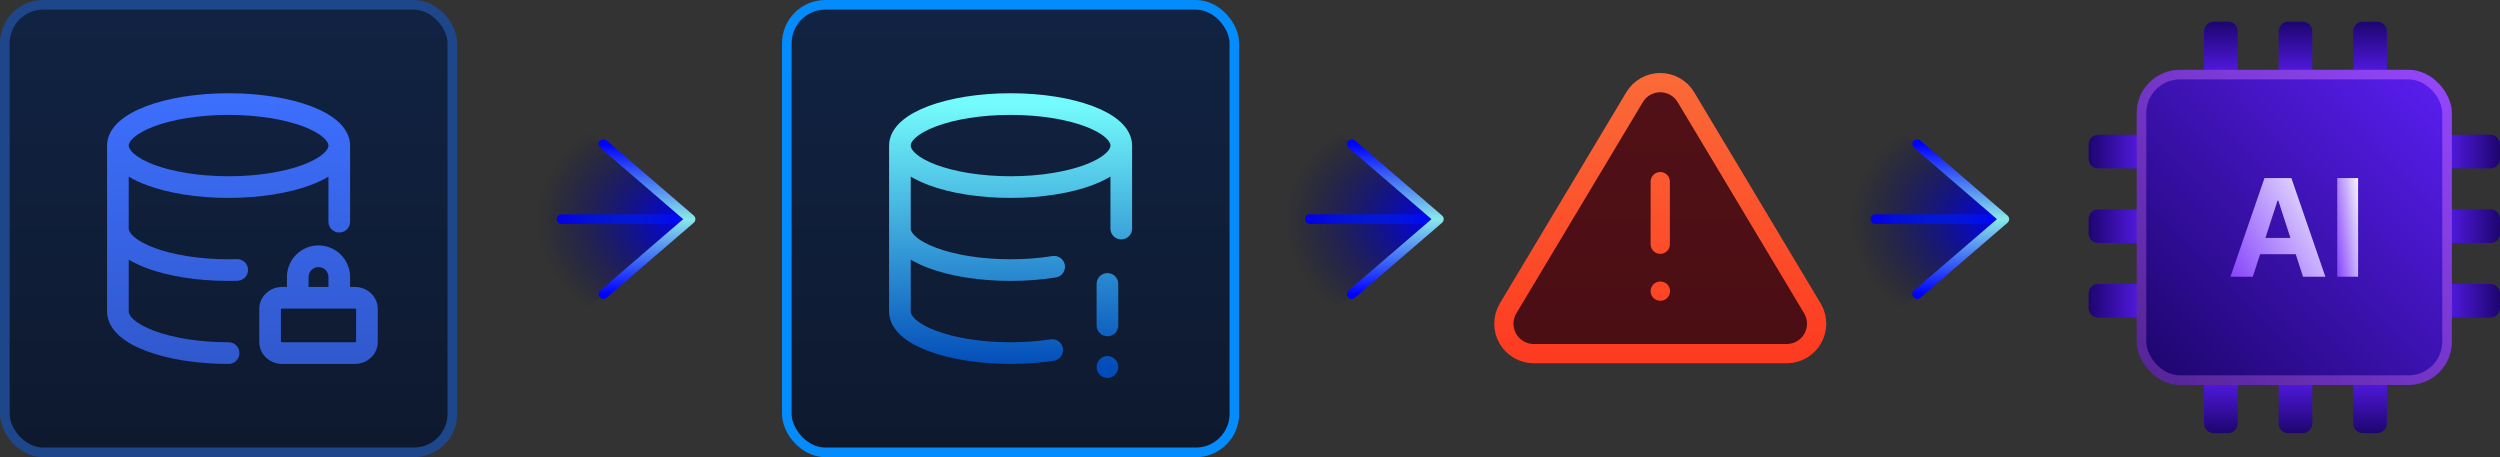 <?xml version="1.0" encoding="utf-8" ?>
<!DOCTYPE svg PUBLIC "-//W3C//DTD SVG 1.1//EN" "http://www.w3.org/Graphics/SVG/1.1/DTD/svg11.dtd">
<svg xmlns="http://www.w3.org/2000/svg" width="1039" height="190" viewBox="0 0 1039 190" fill="none"><rect x="0" y="0" width="1039" height="190" fill="#333333" stroke="none"/><rect x="2" y="2" width="186" height="186" rx="16" fill="url('#paint0_linear_47_190')"/><rect x="2" y="2" width="186" height="186" rx="16" stroke="#1E468B" stroke-width="4"/><path d="M95 38.75C108.098 38.75 120.158 40.733 129.106 44.089C133.564 45.76 137.484 47.859 140.37 50.418C143.251 52.972 145.5 56.369 145.5 60.5V92.125C145.5 94.61 143.485 96.625 141 96.625C138.515 96.625 136.5 94.61 136.5 92.125V73.397C134.306 74.729 131.805 75.899 129.106 76.911C120.158 80.266 108.098 82.25 95 82.25C81.901 82.25 69.842 80.266 60.894 76.911C58.195 75.899 55.694 74.729 53.5 73.397V95C53.5 95.633 53.826 96.774 55.601 98.348C57.37 99.916 60.187 101.534 64.054 102.984C71.755 105.872 82.695 107.75 95 107.75C96.165 107.75 97.321 107.734 98.446 107.695C100.93 107.611 103.012 109.556 103.097 112.04C103.181 114.524 101.236 116.605 98.752 116.689C97.508 116.732 96.249 116.75 95 116.75C81.901 116.75 69.842 114.767 60.894 111.411C58.195 110.399 55.694 109.229 53.5 107.896V129.5C53.5 130.133 53.826 131.274 55.601 132.848C57.37 134.416 60.187 136.034 64.054 137.484C71.755 140.372 82.695 142.25 95 142.25C97.485 142.25 99.5 144.265 99.5 146.75C99.5 149.235 97.485 151.25 95 151.25C81.901 151.25 69.842 149.267 60.894 145.911C56.436 144.24 52.516 142.141 49.63 139.582C46.749 137.028 44.5 133.631 44.5 129.5V60.5C44.5 56.369 46.749 52.972 49.63 50.418C52.516 47.859 56.436 45.76 60.894 44.089C69.842 40.733 81.901 38.75 95 38.75ZM132.701 102.004C136.064 102.087 139.272 103.459 141.656 105.844C144.118 108.305 145.5 111.644 145.5 115.125V119.25H147.469C149.873 119.25 152.25 120.12 154.062 121.776C155.888 123.445 157 125.8 157 128.35V142.15C157 144.7 155.888 147.055 154.062 148.724C152.25 150.38 149.873 151.25 147.469 151.25H117.281C114.877 151.25 112.5 150.38 110.688 148.724C108.862 147.055 107.75 144.7 107.75 142.15V128.35C107.75 125.8 108.862 123.445 110.688 121.776C112.5 120.12 114.877 119.25 117.281 119.25H119.25V115.125C119.25 111.644 120.632 108.305 123.094 105.844C125.555 103.382 128.894 102 132.375 102L132.701 102.004ZM117.281 128.25C117.017 128.25 116.835 128.349 116.76 128.418C116.756 128.421 116.753 128.425 116.75 128.428V142.071C116.753 142.074 116.756 142.078 116.76 142.082C116.835 142.151 117.017 142.25 117.281 142.25H147.469C147.733 142.25 147.915 142.151 147.99 142.082C147.994 142.078 147.997 142.074 148 142.071V128.428C147.997 128.425 147.994 128.421 147.99 128.418C147.915 128.349 147.733 128.25 147.469 128.25H117.281ZM132.375 111C131.281 111 130.232 111.434 129.458 112.208C128.684 112.982 128.25 114.031 128.25 115.125V119.25H136.5V115.125C136.5 114.031 136.066 112.982 135.292 112.208C134.567 111.483 133.599 111.055 132.579 111.005L132.375 111ZM95 47.75C82.695 47.75 71.755 49.628 64.054 52.516C60.187 53.966 57.37 55.584 55.601 57.152C53.826 58.726 53.5 59.867 53.5 60.5C53.5 61.133 53.826 62.274 55.601 63.848C57.37 65.416 60.187 67.034 64.054 68.484C71.755 71.372 82.695 73.25 95 73.25C107.305 73.25 118.245 71.372 125.946 68.484C129.813 67.034 132.63 65.416 134.399 63.848C136.174 62.274 136.5 61.133 136.5 60.5C136.5 59.867 136.174 58.726 134.399 57.152C132.63 55.584 129.813 53.966 125.946 52.516C118.245 49.628 107.305 47.75 95 47.75Z" fill="url('#paint1_linear_47_190')"/><rect x="327" y="2" width="186" height="186" rx="16" fill="url('#paint2_linear_47_190')"/><rect x="327" y="2" width="186" height="186" rx="16" stroke="#048BFC" stroke-width="4"/><path d="M374 60.5C374 70.028 394.596 77.75 420 77.75C445.404 77.75 466 70.028 466 60.5M374 60.5C374 50.972 394.596 43.25 420 43.25C445.404 43.25 466 50.972 466 60.5M374 60.5V95M466 60.5V95M374 95C374 104.528 394.596 112.25 420 112.25C426.429 112.25 432.546 111.755 438.101 110.864M374 95V129.5C374 139.028 394.596 146.75 420 146.75C426.118 146.75 431.954 146.302 437.29 145.485M460.25 118V135.25M460.25 152.5V152.558" stroke="url('#paint3_linear_47_190')" stroke-width="9" stroke-linecap="round" stroke-linejoin="round"/><path d="M685.23 36.308L686.003 35.999C689.172 34.731 692.738 34.927 695.749 36.533C697.551 37.494 699.066 38.915 700.142 40.651L750.868 122.558C752.273 124.826 753.171 127.37 753.502 130.017L753.793 132.34C754.244 135.951 753.178 139.587 750.849 142.382C748.405 145.314 744.806 147.039 740.989 147.107L640.941 148.894C637.131 148.962 633.445 147.542 630.665 144.936L630.427 144.713C628.206 142.631 626.742 139.867 626.267 136.86C625.771 133.718 626.384 130.502 628.001 127.763L678.684 41.923C680.186 39.379 682.487 37.405 685.23 36.308Z" fill="url('#paint4_linear_47_190')"/><path d="M690 75.5V101.5M690 121H690.065M679.359 40.342L626.67 128.313C625.584 130.194 625.009 132.326 625.003 134.498C624.997 136.67 625.56 138.806 626.635 140.694C627.71 142.581 629.261 144.153 631.133 145.255C633.005 146.357 635.132 146.95 637.304 146.974H742.695C744.866 146.949 746.993 146.356 748.864 145.255C750.735 144.153 752.285 142.581 753.36 140.695C754.435 138.809 754.998 136.674 754.993 134.503C754.987 132.332 754.414 130.2 753.329 128.319L700.64 40.335C699.532 38.505 697.97 36.993 696.106 35.943C694.242 34.892 692.139 34.341 690 34.341C687.861 34.341 685.757 34.892 683.893 35.943C682.03 36.993 680.468 38.505 679.359 40.335V40.342Z" stroke="url('#paint5_linear_47_190')" stroke-width="8" stroke-linecap="round" stroke-linejoin="round"/><path d="M916 13C916 10.791 917.791 9 920 9H926C928.209 9 930 10.791 930 13V31H916V13Z" fill="url('#paint6_linear_47_190')"/><path d="M947 13C947 10.791 948.791 9 951 9H957C959.209 9 961 10.791 961 13V31H947V13Z" fill="url('#paint7_linear_47_190')"/><path d="M978 13C978 10.791 979.791 9 982 9H988C990.209 9 992 10.791 992 13V31H978V13Z" fill="url('#paint8_linear_47_190')"/><path d="M1035 56C1037.21 56 1039 57.791 1039 60L1039 66C1039 68.209 1037.21 70 1035 70L1017 70L1017 56L1035 56Z" fill="url('#paint9_linear_47_190')"/><path d="M1035 87C1037.21 87 1039 88.791 1039 91L1039 97C1039 99.209 1037.21 101 1035 101L1017 101L1017 87L1035 87Z" fill="url('#paint10_linear_47_190')"/><path d="M1035 118C1037.21 118 1039 119.791 1039 122L1039 128C1039 130.209 1037.21 132 1035 132L1017 132L1017 118L1035 118Z" fill="url('#paint11_linear_47_190')"/><path d="M872 132C869.791 132 868 130.209 868 128L868 122C868 119.791 869.791 118 872 118L890 118L890 132L872 132Z" fill="url('#paint12_linear_47_190')"/><path d="M872 101C869.791 101 868 99.209 868 97L868 91C868 88.791 869.791 87 872 87L890 87L890 101L872 101Z" fill="url('#paint13_linear_47_190')"/><path d="M872 70C869.791 70 868 68.209 868 66L868 60C868 57.791 869.791 56 872 56L890 56L890 70L872 70Z" fill="url('#paint14_linear_47_190')"/><path d="M992 176C992 178.209 990.209 180 988 180L982 180C979.791 180 978 178.209 978 176L978 158L992 158L992 176Z" fill="url('#paint15_linear_47_190')"/><path d="M961 176C961 178.209 959.209 180 957 180L951 180C948.791 180 947 178.209 947 176L947 158L961 158L961 176Z" fill="url('#paint16_linear_47_190')"/><path d="M930 176C930 178.209 928.209 180 926 180L920 180C917.791 180 916 178.209 916 176L916 158L930 158L930 176Z" fill="url('#paint17_linear_47_190')"/><rect x="890" y="31" width="127" height="127" rx="16" fill="url('#paint18_linear_47_190')"/><rect x="890" y="31" width="127" height="127" rx="16" stroke="url('#paint19_linear_47_190')" stroke-width="4"/><path d="M980.031 74V115H971.363V74H980.031Z" fill="url('#paint20_linear_47_190')"/><path d="M936.258 115H926.969L941.123 74H952.294L966.427 115H957.138L946.868 83.369H946.548L936.258 115ZM935.677 98.884H957.619V105.651H935.677V98.884Z" fill="url('#paint21_linear_47_190')"/><path d="M544.388 91.074H597.276" stroke="url('#paint22_linear_47_190')" stroke-width="4" stroke-linecap="round"/><path d="M527 152.431V30L598 90.936L527 152.431Z" fill="url('#paint23_radial_47_190')"/><path d="M561.776 59.899L598 91.074L561.776 122.249" stroke="url('#paint24_linear_47_190')" stroke-width="4" stroke-linecap="round" stroke-linejoin="round"/><path d="M779.388 91.074H832.276" stroke="url('#paint25_linear_47_190')" stroke-width="4" stroke-linecap="round"/><path d="M762 152.431V30L833 90.936L762 152.431Z" fill="url('#paint26_radial_47_190')"/><path d="M796.776 59.899L833 91.074L796.776 122.249" stroke="url('#paint27_linear_47_190')" stroke-width="4" stroke-linecap="round" stroke-linejoin="round"/><path d="M233.388 91.074H286.276" stroke="url('#paint28_linear_47_190')" stroke-width="4" stroke-linecap="round"/><path d="M216 152.431V30L287 90.936L216 152.431Z" fill="url('#paint29_radial_47_190')"/><path d="M250.776 59.899L287 91.074L250.776 122.249" stroke="url('#paint30_linear_47_190')" stroke-width="4" stroke-linecap="round" stroke-linejoin="round"/><defs><linearGradient id="paint0_linear_47_190" x1="95" y1="2" x2="95" y2="188" gradientUnits="userSpaceOnUse"><stop stop-color="#112343"/><stop offset="1" stop-color="#0E192E"/></linearGradient><linearGradient id="paint1_linear_47_190" x1="100.75" y1="38.75" x2="100.75" y2="151.25" gradientUnits="userSpaceOnUse"><stop stop-color="#3D6FFE"/><stop offset="1" stop-color="#3159CD"/></linearGradient><linearGradient id="paint2_linear_47_190" x1="420" y1="2" x2="420" y2="188" gradientUnits="userSpaceOnUse"><stop stop-color="#112343"/><stop offset="1" stop-color="#0E192E"/></linearGradient><linearGradient id="paint3_linear_47_190" x1="420" y1="43.25" x2="420" y2="152.558" gradientUnits="userSpaceOnUse"><stop stop-color="#74FBFB"/><stop offset="1" stop-color="#024CB9"/></linearGradient><linearGradient id="paint4_linear_47_190" x1="690" y1="34" x2="690" y2="149" gradientUnits="userSpaceOnUse"><stop stop-color="#511017"/><stop offset="1" stop-color="#4A0E13"/></linearGradient><linearGradient id="paint5_linear_47_190" x1="689.998" y1="34.341" x2="689.998" y2="146.974" gradientUnits="userSpaceOnUse"><stop stop-color="#FB6937"/><stop offset="1" stop-color="#FD3B21"/></linearGradient><linearGradient id="paint6_linear_47_190" x1="923" y1="9" x2="923" y2="31" gradientUnits="userSpaceOnUse"><stop stop-color="#1D056E"/><stop offset="1" stop-color="#531AE4"/></linearGradient><linearGradient id="paint7_linear_47_190" x1="954" y1="9" x2="954" y2="31" gradientUnits="userSpaceOnUse"><stop stop-color="#1D056E"/><stop offset="1" stop-color="#531AE4"/></linearGradient><linearGradient id="paint8_linear_47_190" x1="985" y1="9" x2="985" y2="31" gradientUnits="userSpaceOnUse"><stop stop-color="#1D056E"/><stop offset="1" stop-color="#531AE4"/></linearGradient><linearGradient id="paint9_linear_47_190" x1="1039" y1="63" x2="1017" y2="63" gradientUnits="userSpaceOnUse"><stop stop-color="#1D056E"/><stop offset="1" stop-color="#531AE4"/></linearGradient><linearGradient id="paint10_linear_47_190" x1="1039" y1="94" x2="1017" y2="94" gradientUnits="userSpaceOnUse"><stop stop-color="#1D056E"/><stop offset="1" stop-color="#531AE4"/></linearGradient><linearGradient id="paint11_linear_47_190" x1="1039" y1="125" x2="1017" y2="125" gradientUnits="userSpaceOnUse"><stop stop-color="#1D056E"/><stop offset="1" stop-color="#531AE4"/></linearGradient><linearGradient id="paint12_linear_47_190" x1="868" y1="125" x2="890" y2="125" gradientUnits="userSpaceOnUse"><stop stop-color="#1D056E"/><stop offset="1" stop-color="#531AE4"/></linearGradient><linearGradient id="paint13_linear_47_190" x1="868" y1="94" x2="890" y2="94" gradientUnits="userSpaceOnUse"><stop stop-color="#1D056E"/><stop offset="1" stop-color="#531AE4"/></linearGradient><linearGradient id="paint14_linear_47_190" x1="868" y1="63" x2="890" y2="63" gradientUnits="userSpaceOnUse"><stop stop-color="#1D056E"/><stop offset="1" stop-color="#531AE4"/></linearGradient><linearGradient id="paint15_linear_47_190" x1="985" y1="180" x2="985" y2="158" gradientUnits="userSpaceOnUse"><stop stop-color="#1D056E"/><stop offset="1" stop-color="#531AE4"/></linearGradient><linearGradient id="paint16_linear_47_190" x1="954" y1="180" x2="954" y2="158" gradientUnits="userSpaceOnUse"><stop stop-color="#1D056E"/><stop offset="1" stop-color="#531AE4"/></linearGradient><linearGradient id="paint17_linear_47_190" x1="923" y1="180" x2="923" y2="158" gradientUnits="userSpaceOnUse"><stop stop-color="#1D056E"/><stop offset="1" stop-color="#531AE4"/></linearGradient><linearGradient id="paint18_linear_47_190" x1="1009.5" y1="38.5" x2="895" y2="151.5" gradientUnits="userSpaceOnUse"><stop stop-color="#571DEB"/><stop offset="1" stop-color="#1F0671"/></linearGradient><linearGradient id="paint19_linear_47_190" x1="1021.5" y1="28.5" x2="885" y2="162.5" gradientUnits="userSpaceOnUse"><stop stop-color="#9648FF"/><stop offset="1" stop-color="#522391"/></linearGradient><linearGradient id="paint20_linear_47_190" x1="979.945" y1="73.5" x2="966.305" y2="75.296" gradientUnits="userSpaceOnUse"><stop stop-color="#F4F4FF"/><stop offset="1" stop-color="#8746FB"/></linearGradient><linearGradient id="paint21_linear_47_190" x1="966.032" y1="73.5" x2="919.556" y2="101.35" gradientUnits="userSpaceOnUse"><stop stop-color="#F4F4FF"/><stop offset="1" stop-color="#8746FB"/></linearGradient><linearGradient id="paint22_linear_47_190" x1="544.388" y1="91.574" x2="597.276" y2="91.574" gradientUnits="userSpaceOnUse"><stop stop-color="#0300FD"/><stop offset="1" stop-color="#106FFF"/></linearGradient><radialGradient id="paint23_radial_47_190" cx="0" cy="0" r="1" gradientUnits="userSpaceOnUse" gradientTransform="translate(597.283 92.054) rotate(-178.985) scale(63.121 49.214)"><stop stop-color="#0000FF"/><stop offset="1" stop-color="#000057" stop-opacity="0"/></radialGradient><linearGradient id="paint24_linear_47_190" x1="579.888" y1="59.899" x2="579.888" y2="122.249" gradientUnits="userSpaceOnUse"><stop stop-color="#0000FF"/><stop offset="0.5" stop-color="#8BE9EA"/><stop offset="1" stop-color="#0000FF"/></linearGradient><linearGradient id="paint25_linear_47_190" x1="779.388" y1="91.574" x2="832.276" y2="91.574" gradientUnits="userSpaceOnUse"><stop stop-color="#0300FD"/><stop offset="1" stop-color="#106FFF"/></linearGradient><radialGradient id="paint26_radial_47_190" cx="0" cy="0" r="1" gradientUnits="userSpaceOnUse" gradientTransform="translate(832.283 92.054) rotate(-178.985) scale(63.121 49.214)"><stop stop-color="#0000FF"/><stop offset="1" stop-color="#000057" stop-opacity="0"/></radialGradient><linearGradient id="paint27_linear_47_190" x1="814.888" y1="59.899" x2="814.888" y2="122.249" gradientUnits="userSpaceOnUse"><stop stop-color="#0000FF"/><stop offset="0.5" stop-color="#8BE9EA"/><stop offset="1" stop-color="#0000FF"/></linearGradient><linearGradient id="paint28_linear_47_190" x1="233.388" y1="91.574" x2="286.276" y2="91.574" gradientUnits="userSpaceOnUse"><stop stop-color="#0300FD"/><stop offset="1" stop-color="#106FFF"/></linearGradient><radialGradient id="paint29_radial_47_190" cx="0" cy="0" r="1" gradientUnits="userSpaceOnUse" gradientTransform="translate(286.283 92.054) rotate(-178.985) scale(63.121 49.214)"><stop stop-color="#0000FF"/><stop offset="1" stop-color="#000057" stop-opacity="0"/></radialGradient><linearGradient id="paint30_linear_47_190" x1="268.888" y1="59.899" x2="268.888" y2="122.249" gradientUnits="userSpaceOnUse"><stop stop-color="#0000FF"/><stop offset="0.5" stop-color="#8BE9EA"/><stop offset="1" stop-color="#0000FF"/></linearGradient></defs></svg>